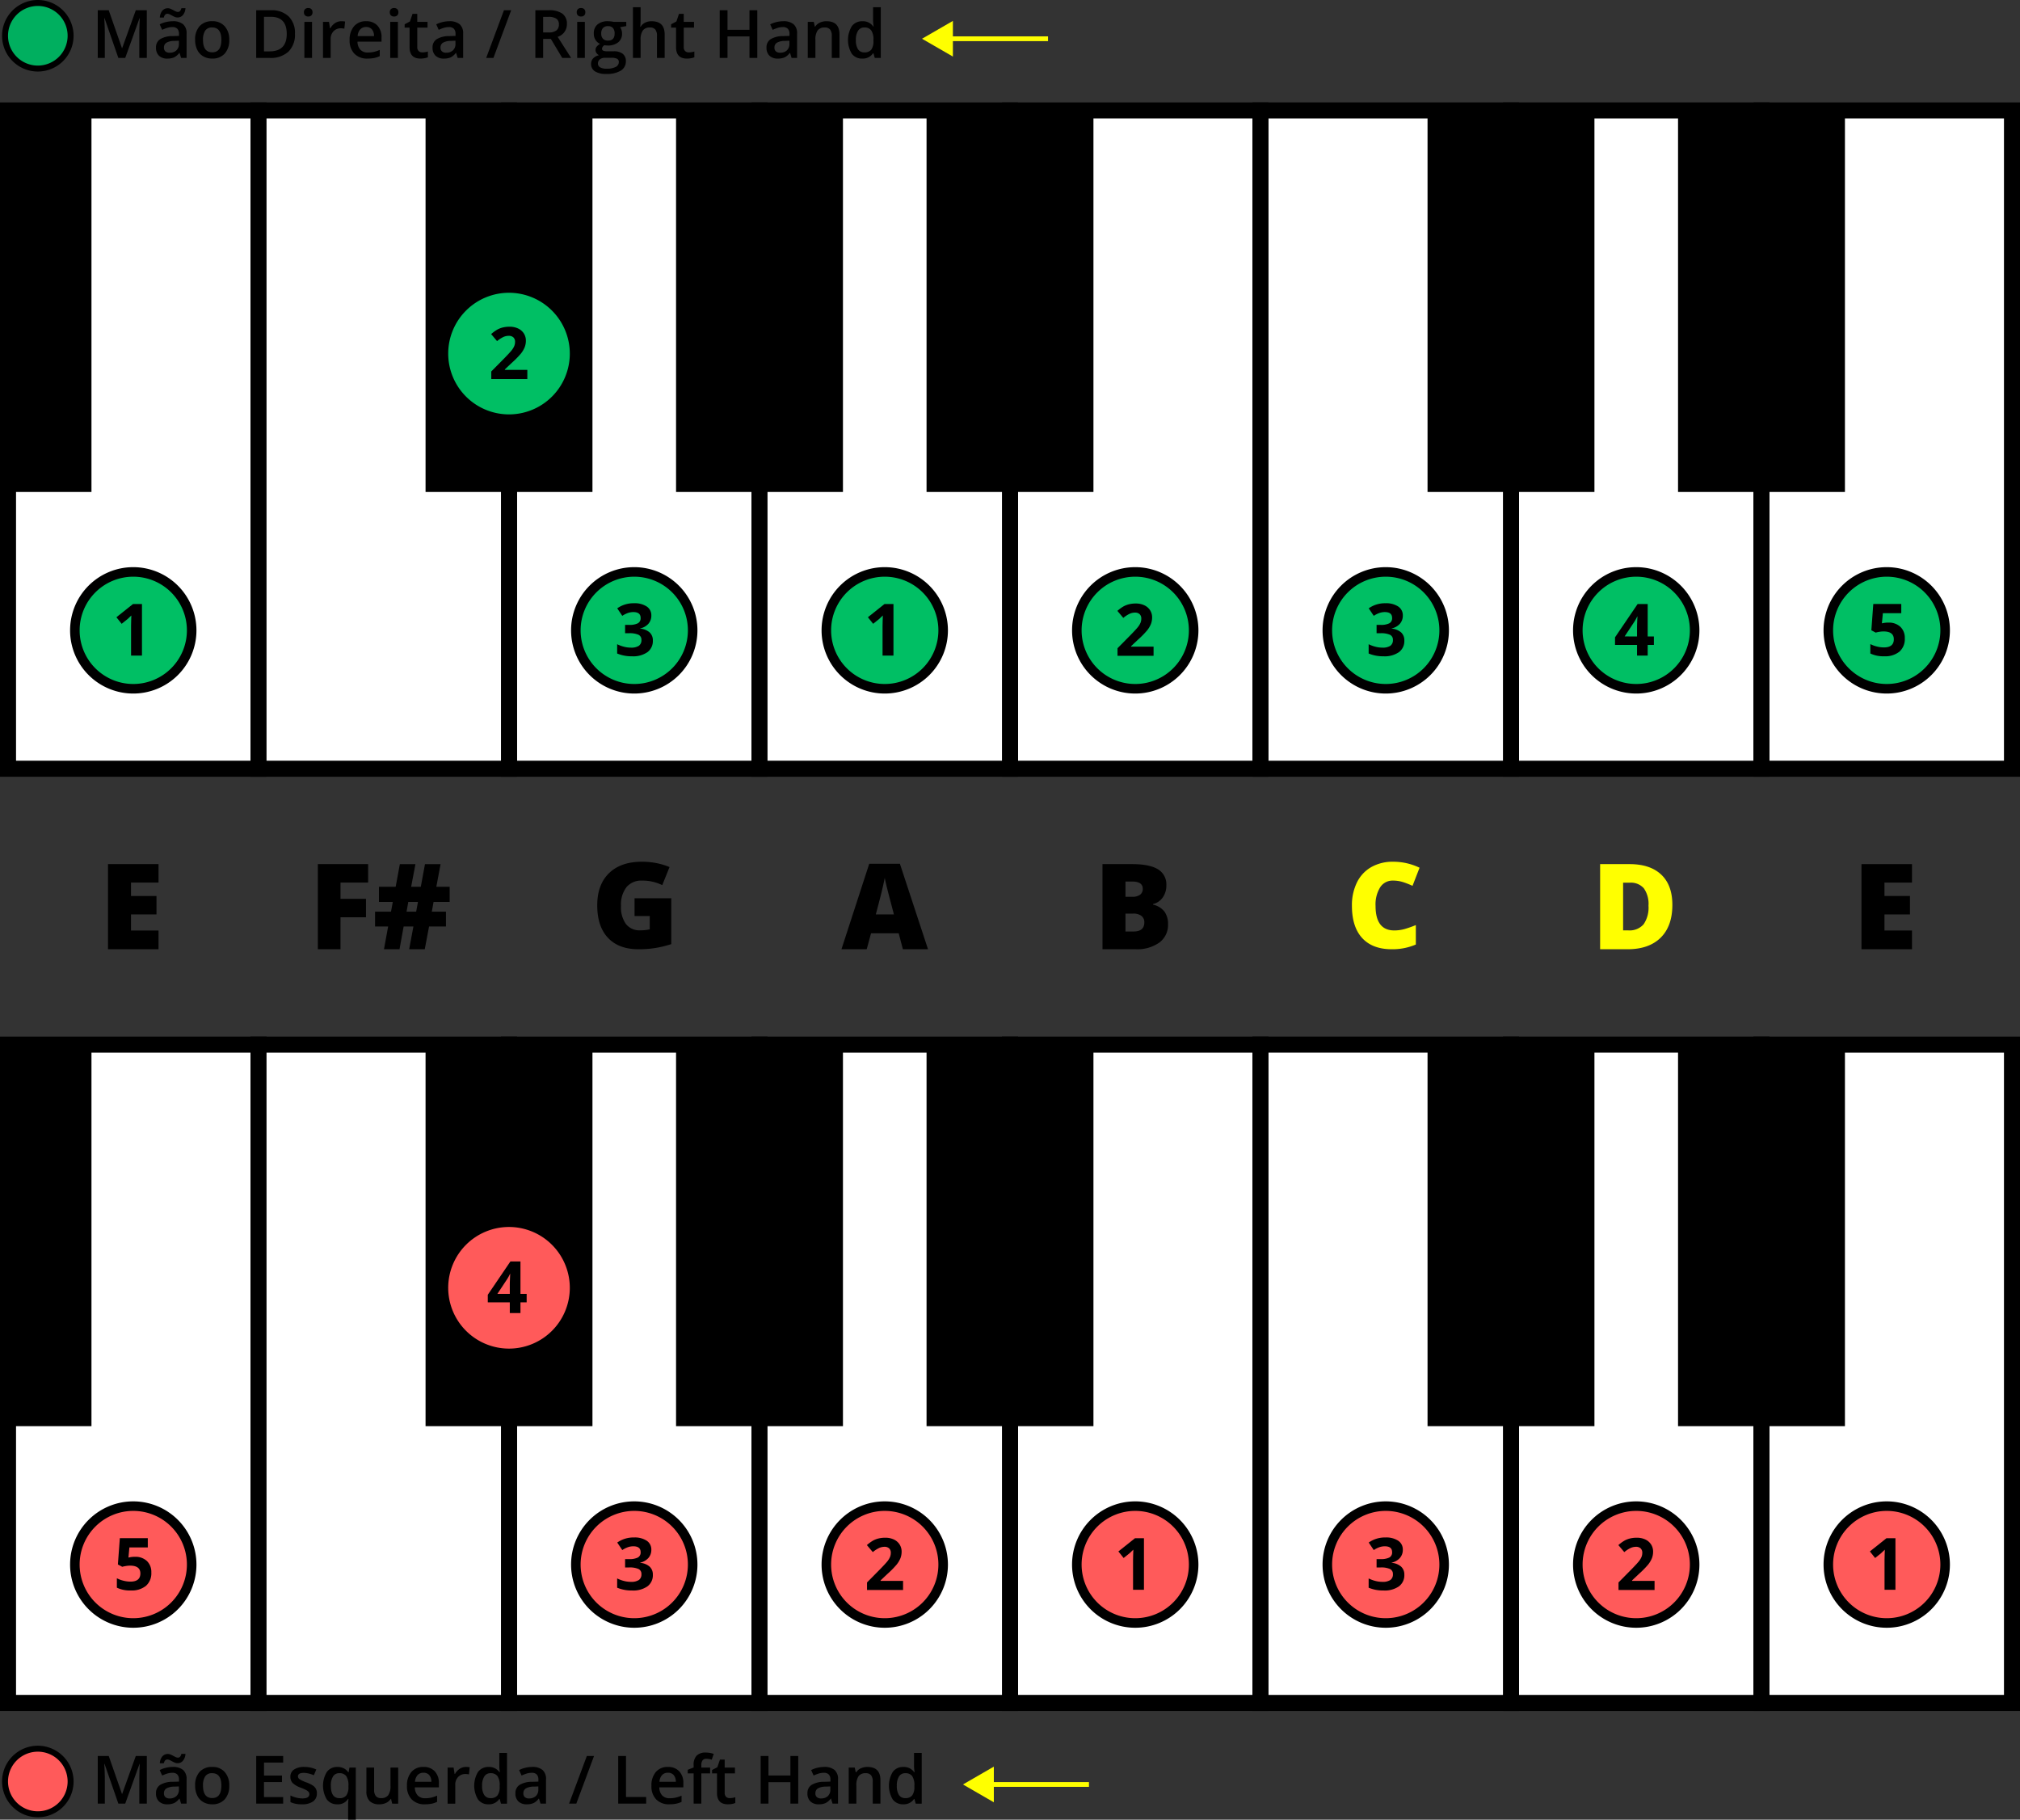 <svg xmlns="http://www.w3.org/2000/svg" width="580" height="522.375"><rect width="100%" height="100%" fill="#333333" stroke="none"/><g transform="translate(-1572.602 -551.268)"><circle cx="9.413" cy="9.413" r="9.413" transform="translate(1574.048 1053.265)" fill="#ff5a5a"/><path d="M1583.461 1054.12a8.557 8.557 0 1 1-8.557 8.557 8.557 8.557 0 0 1 8.557-8.557m0-1.711a10.268 10.268 0 1 0 10.269 10.268 10.279 10.279 0 0 0-10.269-10.268ZM1606.586 1069.038l-3.968-11.427h-.075q.159 2.546.159 4.773v6.654h-2.031v-13.683h3.154l3.8 10.885h.056l3.912-10.885h3.164v13.683h-2.157v-6.767q0-1.018.051-2.658t.09-1.984h-.075l-4.109 11.409ZM1624.6 1069.038l-.44-1.441h-.075a4.248 4.248 0 0 1-1.507 1.287 4.761 4.761 0 0 1-1.946.341 3.3 3.3 0 0 1-2.383-.823 3.082 3.082 0 0 1-.856-2.331 2.734 2.734 0 0 1 1.189-2.414 6.848 6.848 0 0 1 3.622-.889l1.788-.057v-.552a2.1 2.1 0 0 0-.464-1.483 1.888 1.888 0 0 0-1.436-.492 5 5 0 0 0-1.526.234 11.523 11.523 0 0 0-1.4.553l-.711-1.573a7.644 7.644 0 0 1 1.844-.669 8.468 8.468 0 0 1 1.89-.229 4.469 4.469 0 0 1 2.98.861 3.367 3.367 0 0 1 1.007 2.705v6.972Zm-1.048-11.615a1.937 1.937 0 0 1-.773-.163c-.253-.109-.5-.231-.744-.365s-.481-.256-.711-.365a1.559 1.559 0 0 0-.664-.164q-.759 0-1.021 1.076h-1.139a3.331 3.331 0 0 1 .724-1.984 2.09 2.09 0 0 1 2.355-.52q.383.164.749.365t.706.366a1.537 1.537 0 0 0 .66.163c.492 0 .824-.359.992-1.076h1.17a3.4 3.4 0 0 1-.721 1.961 1.989 1.989 0 0 1-1.58.706Zm-2.228 10.118a2.73 2.73 0 0 0 1.923-.669 2.425 2.425 0 0 0 .726-1.877v-.9l-1.329.056a4.544 4.544 0 0 0-2.261.519 1.579 1.579 0 0 0-.706 1.418 1.379 1.379 0 0 0 .412 1.072 1.771 1.771 0 0 0 1.238.381ZM1638.427 1063.844a5.657 5.657 0 0 1-1.3 3.959 4.664 4.664 0 0 1-3.622 1.422 4.959 4.959 0 0 1-2.565-.655 4.313 4.313 0 0 1-1.713-1.881 6.412 6.412 0 0 1-.6-2.845 5.611 5.611 0 0 1 1.292-3.931 4.683 4.683 0 0 1 3.641-1.413 4.56 4.56 0 0 1 3.556 1.446 5.587 5.587 0 0 1 1.311 3.898Zm-7.535 0q0 3.585 2.649 3.584 2.619 0 2.621-3.584 0-3.547-2.64-3.547a2.249 2.249 0 0 0-2.008.917 4.676 4.676 0 0 0-.622 2.63ZM1653.907 1069.038h-7.74v-13.683h7.74v1.891h-5.5v3.725h5.157v1.871h-5.164v4.3h5.5ZM1663.584 1066.09a2.712 2.712 0 0 1-1.1 2.326 5.3 5.3 0 0 1-3.164.809 7.47 7.47 0 0 1-3.322-.627v-1.9a8.152 8.152 0 0 0 3.4.843q2.03 0 2.031-1.226a.973.973 0 0 0-.224-.655 2.659 2.659 0 0 0-.74-.543 12.971 12.971 0 0 0-1.432-.637 6.625 6.625 0 0 1-2.42-1.385 2.564 2.564 0 0 1-.631-1.8 2.361 2.361 0 0 1 1.071-2.064 5.086 5.086 0 0 1 2.916-.734 8.257 8.257 0 0 1 3.454.739l-.711 1.657a7.686 7.686 0 0 0-2.818-.693q-1.74 0-1.74.992a1 1 0 0 0 .453.824 10.043 10.043 0 0 0 1.98.926 9.1 9.1 0 0 1 1.863.908 2.518 2.518 0 0 1 1.141 2.237ZM1669.434 1069.225a3.578 3.578 0 0 1-3-1.408 7.654 7.654 0 0 1 .018-7.89 3.634 3.634 0 0 1 3.042-1.427 4.081 4.081 0 0 1 1.745.36 3.659 3.659 0 0 1 1.381 1.184h.075l.243-1.357h1.825v14.956h-2.208v-4.389q0-.413.037-.871c.024-.305.047-.539.065-.7h-.121a3.391 3.391 0 0 1-3.102 1.542Zm.627-1.759a2.331 2.331 0 0 0 1.988-.8 4 4 0 0 0 .6-2.42v-.346a4.726 4.726 0 0 0-.623-2.761 2.327 2.327 0 0 0-2.006-.842 2.018 2.018 0 0 0-1.8.936 4.868 4.868 0 0 0-.618 2.686q.007 3.546 2.459 3.547ZM1685.2 1069.038l-.309-1.357h-.112a3.122 3.122 0 0 1-1.306 1.133 4.37 4.37 0 0 1-1.932.411 3.8 3.8 0 0 1-2.808-.935 3.88 3.88 0 0 1-.927-2.836v-6.767h2.219v6.383a2.768 2.768 0 0 0 .486 1.783 1.858 1.858 0 0 0 1.526.594 2.429 2.429 0 0 0 2.035-.828 4.563 4.563 0 0 0 .651-2.775v-5.157h2.209v10.351ZM1694.592 1069.225a5.007 5.007 0 0 1-3.777-1.408 5.347 5.347 0 0 1-1.362-3.88 5.871 5.871 0 0 1 1.264-3.987 4.362 4.362 0 0 1 3.472-1.45 4.27 4.27 0 0 1 3.239 1.244 4.763 4.763 0 0 1 1.188 3.426v1.189h-6.9a3.4 3.4 0 0 0 .815 2.316 2.831 2.831 0 0 0 2.162.81 7.937 7.937 0 0 0 1.707-.174 8.937 8.937 0 0 0 1.7-.575v1.787a6.717 6.717 0 0 1-1.628.543 9.928 9.928 0 0 1-1.88.159Zm-.4-9.059a2.209 2.209 0 0 0-1.68.664 3.156 3.156 0 0 0-.753 1.938h4.7a2.871 2.871 0 0 0-.618-1.943 2.116 2.116 0 0 0-1.652-.659ZM1706.366 1058.5a5.341 5.341 0 0 1 1.1.093l-.216 2.05a4.149 4.149 0 0 0-.973-.112 2.814 2.814 0 0 0-2.139.861 3.111 3.111 0 0 0-.818 2.237v5.409h-2.2v-10.351h1.722l.29 1.825h.113a4.081 4.081 0 0 1 1.342-1.469 3.194 3.194 0 0 1 1.779-.543ZM1712.87 1069.225a3.608 3.608 0 0 1-3.023-1.4 7.7 7.7 0 0 1 .014-7.9 3.639 3.639 0 0 1 3.047-1.418 3.567 3.567 0 0 1 3.107 1.507h.112a13.039 13.039 0 0 1-.159-1.76v-3.772h2.209v14.563h-1.722l-.384-1.357h-.1a3.516 3.516 0 0 1-3.101 1.537Zm.59-1.778a2.394 2.394 0 0 0 1.975-.763 4.015 4.015 0 0 0 .636-2.475v-.309a4.643 4.643 0 0 0-.636-2.78 2.364 2.364 0 0 0-1.994-.823 2.019 2.019 0 0 0-1.787.94 4.812 4.812 0 0 0-.627 2.682 4.687 4.687 0 0 0 .608 2.625 2.052 2.052 0 0 0 1.825.903ZM1727.8 1069.038l-.439-1.441h-.075a4.257 4.257 0 0 1-1.507 1.287 4.766 4.766 0 0 1-1.947.341 3.3 3.3 0 0 1-2.383-.823 3.085 3.085 0 0 1-.855-2.331 2.736 2.736 0 0 1 1.188-2.414 6.851 6.851 0 0 1 3.622-.889l1.788-.057v-.552a2.091 2.091 0 0 0-.464-1.483 1.886 1.886 0 0 0-1.436-.492 4.987 4.987 0 0 0-1.525.234 11.525 11.525 0 0 0-1.4.553l-.712-1.573a7.672 7.672 0 0 1 1.844-.669 8.47 8.47 0 0 1 1.891-.229 4.473 4.473 0 0 1 2.98.861 3.37 3.37 0 0 1 1.007 2.705v6.972Zm-3.275-1.5a2.726 2.726 0 0 0 1.922-.669 2.425 2.425 0 0 0 .726-1.877v-.9l-1.329.056a4.547 4.547 0 0 0-2.261.519 1.58 1.58 0 0 0-.706 1.418 1.383 1.383 0 0 0 .412 1.072 1.772 1.772 0 0 0 1.234.384ZM1743.166 1055.355l-5.091 13.683H1736l5.1-13.683ZM1750.111 1069.038v-13.683h2.237v11.765h5.793v1.918ZM1764.786 1069.225a5.01 5.01 0 0 1-3.777-1.408 5.346 5.346 0 0 1-1.361-3.88 5.866 5.866 0 0 1 1.264-3.987 4.361 4.361 0 0 1 3.472-1.45 4.269 4.269 0 0 1 3.238 1.244 4.76 4.76 0 0 1 1.189 3.426v1.189h-6.9a3.4 3.4 0 0 0 .814 2.316 2.834 2.834 0 0 0 2.162.81 7.948 7.948 0 0 0 1.708-.174 8.963 8.963 0 0 0 1.7-.575v1.787a6.718 6.718 0 0 1-1.628.543 9.931 9.931 0 0 1-1.881.159Zm-.4-9.059a2.211 2.211 0 0 0-1.681.664 3.168 3.168 0 0 0-.753 1.938h4.7a2.876 2.876 0 0 0-.618-1.943 2.117 2.117 0 0 0-1.65-.659ZM1776.5 1060.353h-2.527v8.685h-2.209v-8.685h-1.7v-1.03l1.7-.674v-.673a3.766 3.766 0 0 1 .861-2.719 3.52 3.52 0 0 1 2.63-.885 7.021 7.021 0 0 1 2.284.384l-.58 1.666a5.067 5.067 0 0 0-1.554-.262 1.264 1.264 0 0 0-1.091.463 2.339 2.339 0 0 0-.341 1.39v.674h2.527ZM1782.12 1067.447a5.341 5.341 0 0 0 1.61-.253v1.657a4.476 4.476 0 0 1-.942.267 6.54 6.54 0 0 1-1.192.107q-3.127 0-3.126-3.294v-5.578h-1.414v-.974l1.517-.8.748-2.191h1.357v2.3h2.949v1.666h-2.949v5.541a1.555 1.555 0 0 0 .4 1.174 1.448 1.448 0 0 0 1.042.378ZM1801.8 1069.038h-2.246v-6.168h-6.308v6.168h-2.237v-13.683h2.237v5.6h6.308v-5.6h2.246ZM1811.648 1069.038l-.44-1.441h-.074a4.257 4.257 0 0 1-1.507 1.287 4.766 4.766 0 0 1-1.947.341 3.3 3.3 0 0 1-2.383-.823 3.081 3.081 0 0 1-.855-2.331 2.733 2.733 0 0 1 1.188-2.414 6.851 6.851 0 0 1 3.622-.889l1.788-.057v-.552a2.091 2.091 0 0 0-.464-1.483 1.887 1.887 0 0 0-1.436-.492 5 5 0 0 0-1.526.234 11.571 11.571 0 0 0-1.4.553l-.712-1.573a7.674 7.674 0 0 1 1.844-.669 8.47 8.47 0 0 1 1.891-.229 4.473 4.473 0 0 1 2.98.861 3.37 3.37 0 0 1 1.007 2.705v6.972Zm-3.275-1.5a2.726 2.726 0 0 0 1.922-.669 2.425 2.425 0 0 0 .726-1.877v-.9l-1.329.056a4.547 4.547 0 0 0-2.261.519 1.581 1.581 0 0 0-.706 1.418 1.383 1.383 0 0 0 .412 1.072 1.772 1.772 0 0 0 1.236.384ZM1825.4 1069.038h-2.209v-6.364a2.788 2.788 0 0 0-.482-1.788 1.864 1.864 0 0 0-1.53-.589 2.432 2.432 0 0 0-2.04.823 4.544 4.544 0 0 0-.646 2.761v5.157h-2.2v-10.351h1.722l.309 1.357h.112a3.05 3.05 0 0 1 1.329-1.142 4.454 4.454 0 0 1 1.909-.4q3.725 0 3.725 3.79ZM1831.949 1069.225a3.606 3.606 0 0 1-3.023-1.4 7.694 7.694 0 0 1 .013-7.9 3.639 3.639 0 0 1 3.047-1.418 3.567 3.567 0 0 1 3.107 1.507h.113a13.023 13.023 0 0 1-.159-1.76v-3.772h2.208v14.563h-1.722l-.383-1.357h-.1a3.518 3.518 0 0 1-3.101 1.537Zm.589-1.778a2.394 2.394 0 0 0 1.975-.763 4.02 4.02 0 0 0 .637-2.475v-.309a4.642 4.642 0 0 0-.637-2.78 2.363 2.363 0 0 0-1.993-.823 2.02 2.02 0 0 0-1.788.94 4.812 4.812 0 0 0-.627 2.682 4.7 4.7 0 0 0 .608 2.625 2.053 2.053 0 0 0 1.825.903Z"/><path fill="#fff" d="M1718.753 851.146h71.924v188.981h-71.924z"/><path d="M1792.98 1042.43h-76.529V848.844h76.529Zm-71.924-4.605h67.319V853.449h-67.319Z"/><path fill="#fff" d="M2006.451 851.146h71.924v188.981h-71.924z"/><path d="M2080.678 1042.43h-76.53V848.844h76.53Zm-71.925-4.605h67.32V853.449h-67.32Z"/><path fill="#fff" d="M2078.375 851.146h71.924v188.981h-71.924z"/><path d="M2152.6 1042.43h-76.529V848.844h76.529Zm-71.924-4.605H2148V853.449h-67.319Z"/><path fill="#fff" d="M1574.904 851.146h71.924v188.981h-71.924z"/><path d="M1649.131 1042.43H1572.6V848.844h76.529Zm-71.924-4.605h67.319V853.449h-67.319Z"/><path fill="#fff" d="M1646.829 851.146h71.924v188.981h-71.924z"/><path d="M1721.056 1042.43h-76.53V848.844h76.53Zm-71.925-4.605h67.32V853.449h-67.32Z"/><path fill="#fff" d="M1862.602 851.146h71.924v188.981h-71.924z"/><path d="M1936.829 1042.43H1860.3V848.844h76.529Zm-71.924-4.605h67.319V853.449h-67.319Z"/><path fill="#fff" d="M1790.678 851.146h71.924v188.981h-71.924z"/><path d="M1864.905 1042.43h-76.53V848.844h76.53Zm-71.925-4.605h67.32V853.449h-67.32Z"/><path fill="#fff" d="M1934.526 851.146h71.924v188.981h-71.924z"/><path d="M2008.753 1042.43h-76.529V848.844h76.529Zm-71.924-4.605h67.319V853.449h-67.319Z"/><path d="M1982.491 851.146h47.92v109.53h-47.92zM2054.416 851.146h47.92v109.53h-47.92zM1694.793 851.146h47.92v109.53h-47.92zM1766.718 851.146h47.92v109.53h-47.92zM1838.642 851.146h47.92v109.53h-47.92zM1574.904 851.146h23.96v109.53h-23.96z"/><circle cx="9.413" cy="9.413" r="9.413" transform="translate(1574.048 552.124)" fill="#00af5f"/><path d="M1583.461 552.98a8.557 8.557 0 1 1-8.557 8.557 8.557 8.557 0 0 1 8.557-8.557m0-1.712a10.268 10.268 0 1 0 10.269 10.269 10.28 10.28 0 0 0-10.269-10.269ZM1606.585 567.9l-3.968-11.428h-.075q.157 2.546.159 4.773v6.655h-2.031v-13.686h3.154l3.8 10.885h.056l3.912-10.885h3.164V567.9h-2.156v-6.767q0-1.02.051-2.658t.089-1.984h-.075l-4.105 11.409ZM1624.6 567.9l-.44-1.442h-.075a4.246 4.246 0 0 1-1.507 1.287 4.761 4.761 0 0 1-1.947.342 3.3 3.3 0 0 1-2.382-.824 3.08 3.08 0 0 1-.856-2.33 2.736 2.736 0 0 1 1.189-2.415 6.85 6.85 0 0 1 3.622-.889l1.787-.056v-.552a2.094 2.094 0 0 0-.463-1.484 1.893 1.893 0 0 0-1.437-.491 4.957 4.957 0 0 0-1.525.234 11.509 11.509 0 0 0-1.4.552l-.712-1.572a7.634 7.634 0 0 1 1.844-.67 8.473 8.473 0 0 1 1.891-.229 4.479 4.479 0 0 1 2.981.861 3.374 3.374 0 0 1 1.006 2.705v6.973Zm-1.049-11.615a1.934 1.934 0 0 1-.772-.164q-.38-.164-.744-.365a13.056 13.056 0 0 0-.711-.365 1.564 1.564 0 0 0-.665-.164q-.758 0-1.02 1.076h-1.139a3.327 3.327 0 0 1 .726-1.984 2.012 2.012 0 0 1 1.567-.683 1.99 1.99 0 0 1 .786.164 8.223 8.223 0 0 1 .749.365c.244.134.479.256.707.365a1.524 1.524 0 0 0 .66.164q.738 0 .992-1.077h1.17a3.4 3.4 0 0 1-.721 1.961 1.99 1.99 0 0 1-1.583.705Zm-2.227 10.117a2.724 2.724 0 0 0 1.923-.669 2.428 2.428 0 0 0 .725-1.877v-.9l-1.329.056a4.549 4.549 0 0 0-2.26.52 1.576 1.576 0 0 0-.706 1.417 1.386 1.386 0 0 0 .411 1.072 1.767 1.767 0 0 0 1.238.379ZM1638.425 562.7a5.651 5.651 0 0 1-1.3 3.959 4.66 4.66 0 0 1-3.622 1.423 4.967 4.967 0 0 1-2.564-.655 4.321 4.321 0 0 1-1.713-1.882 6.393 6.393 0 0 1-.6-2.845 5.613 5.613 0 0 1 1.292-3.931 4.682 4.682 0 0 1 3.64-1.413 4.561 4.561 0 0 1 3.557 1.446 5.589 5.589 0 0 1 1.31 3.898Zm-7.534 0q0 3.585 2.649 3.585 2.62 0 2.62-3.585 0-3.546-2.639-3.547a2.253 2.253 0 0 0-2.008.917 4.669 4.669 0 0 0-.622 2.63ZM1657.294 560.925a6.817 6.817 0 0 1-1.882 5.18 7.554 7.554 0 0 1-5.419 1.793h-3.828v-13.684h4.231a7 7 0 0 1 5.082 1.76 6.576 6.576 0 0 1 1.816 4.951Zm-2.359.075q0-4.914-4.6-4.914h-1.935v9.93h1.591q4.944 0 4.944-5.016ZM1659.867 554.8a1.219 1.219 0 0 1 .323-.908 1.26 1.26 0 0 1 .922-.318 1.231 1.231 0 0 1 .9.318 1.215 1.215 0 0 1 .323.908 1.192 1.192 0 0 1-.323.884 1.217 1.217 0 0 1-.9.323 1.245 1.245 0 0 1-.922-.323 1.2 1.2 0 0 1-.323-.884Zm2.333 13.1h-2.2v-10.354h2.2ZM1670.593 557.359a5.317 5.317 0 0 1 1.095.094l-.215 2.049a4.152 4.152 0 0 0-.973-.112 2.818 2.818 0 0 0-2.139.861 3.113 3.113 0 0 0-.819 2.237v5.41h-2.2v-10.352h1.722l.29 1.825h.112a4.107 4.107 0 0 1 1.343-1.469 3.192 3.192 0 0 1 1.784-.543ZM1678.127 568.085a5 5 0 0 1-3.776-1.409 5.346 5.346 0 0 1-1.362-3.879 5.863 5.863 0 0 1 1.264-3.987 4.36 4.36 0 0 1 3.472-1.451 4.266 4.266 0 0 1 3.238 1.245 4.757 4.757 0 0 1 1.189 3.425v1.189h-6.9a3.394 3.394 0 0 0 .814 2.316 2.835 2.835 0 0 0 2.162.81 7.948 7.948 0 0 0 1.708-.173 9.023 9.023 0 0 0 1.7-.576v1.788a6.807 6.807 0 0 1-1.628.543 10.013 10.013 0 0 1-1.881.159Zm-.4-9.06a2.206 2.206 0 0 0-1.68.665 3.167 3.167 0 0 0-.754 1.937h4.7a2.869 2.869 0 0 0-.618-1.942 2.114 2.114 0 0 0-1.65-.66ZM1684.52 554.8a1.215 1.215 0 0 1 .323-.908 1.258 1.258 0 0 1 .922-.318 1.234 1.234 0 0 1 .9.318 1.219 1.219 0 0 1 .323.908 1.2 1.2 0 0 1-.323.884 1.22 1.22 0 0 1-.9.323 1.243 1.243 0 0 1-.922-.323 1.191 1.191 0 0 1-.323-.884Zm2.33 13.094h-2.2v-10.348h2.2ZM1693.851 566.307a5.372 5.372 0 0 0 1.61-.253v1.656a4.351 4.351 0 0 1-.941.267 6.455 6.455 0 0 1-1.193.108q-3.128 0-3.126-3.3v-5.578h-1.413v-.973l1.516-.8.749-2.19h1.357v2.3h2.948v1.666h-2.948v5.541a1.557 1.557 0 0 0 .4 1.175 1.455 1.455 0 0 0 1.041.381ZM1704.006 567.9l-.44-1.442h-.075a4.229 4.229 0 0 1-1.507 1.287 4.759 4.759 0 0 1-1.947.342 3.291 3.291 0 0 1-2.381-.824 3.08 3.08 0 0 1-.857-2.33 2.736 2.736 0 0 1 1.189-2.415 6.85 6.85 0 0 1 3.622-.889l1.787-.056v-.552a2.093 2.093 0 0 0-.463-1.484 1.892 1.892 0 0 0-1.437-.491 4.966 4.966 0 0 0-1.525.234 11.493 11.493 0 0 0-1.4.552l-.711-1.572a7.616 7.616 0 0 1 1.844-.67 8.464 8.464 0 0 1 1.89-.229 4.48 4.48 0 0 1 2.981.861 3.371 3.371 0 0 1 1.006 2.705v6.973Zm-3.276-1.5a2.724 2.724 0 0 0 1.923-.669 2.426 2.426 0 0 0 .726-1.877v-.9l-1.329.056a4.554 4.554 0 0 0-2.261.52 1.576 1.576 0 0 0-.706 1.417 1.383 1.383 0 0 0 .412 1.072 1.766 1.766 0 0 0 1.235.381ZM1719.374 554.214l-5.092 13.684h-2.082l5.1-13.684ZM1728.555 562.432v5.468h-2.237v-13.686h3.866a6.354 6.354 0 0 1 3.921.992 3.562 3.562 0 0 1 1.273 2.995 3.744 3.744 0 0 1-2.658 3.641l3.865 6.056h-2.545l-3.276-5.466Zm0-1.853h1.554a3.548 3.548 0 0 0 2.265-.581 2.1 2.1 0 0 0 .7-1.722 1.855 1.855 0 0 0-.758-1.666 4.159 4.159 0 0 0-2.284-.505h-1.479ZM1738.2 554.8a1.215 1.215 0 0 1 .323-.908 1.257 1.257 0 0 1 .921-.318 1.235 1.235 0 0 1 .9.318 1.219 1.219 0 0 1 .322.908 1.2 1.2 0 0 1-.322.884 1.221 1.221 0 0 1-.9.323 1.243 1.243 0 0 1-.921-.323 1.192 1.192 0 0 1-.323-.884Zm2.33 13.094h-2.2v-10.348h2.2ZM1752.421 557.546v1.208l-1.769.327a2.874 2.874 0 0 1 .4.8 3.178 3.178 0 0 1 .159 1.011 3.1 3.1 0 0 1-1.1 2.518 4.627 4.627 0 0 1-3.042.917 4.928 4.928 0 0 1-.9-.075 1.238 1.238 0 0 0-.711 1.029.572.572 0 0 0 .332.534 2.885 2.885 0 0 0 1.222.178h1.806a4.015 4.015 0 0 1 2.6.73 2.569 2.569 0 0 1 .889 2.106 3.063 3.063 0 0 1-1.451 2.714 7.642 7.642 0 0 1-4.193.954 5.79 5.79 0 0 1-3.229-.748 2.422 2.422 0 0 1-1.113-2.134 2.272 2.272 0 0 1 .6-1.6 3.24 3.24 0 0 1 1.69-.9 1.659 1.659 0 0 1-.726-.6 1.527 1.527 0 0 1-.285-.875 1.5 1.5 0 0 1 .328-.983 3.751 3.751 0 0 1 .973-.8 2.882 2.882 0 0 1-1.306-1.127 3.324 3.324 0 0 1-.5-1.83 3.279 3.279 0 0 1 1.062-2.611 4.464 4.464 0 0 1 3.028-.927 7.292 7.292 0 0 1 .921.061 6.055 6.055 0 0 1 .726.126Zm-8.133 11.961a1.211 1.211 0 0 0 .641 1.095 3.511 3.511 0 0 0 1.8.384 5.447 5.447 0 0 0 2.677-.515 1.541 1.541 0 0 0 .879-1.366 1.023 1.023 0 0 0-.482-.959 3.86 3.86 0 0 0-1.792-.286h-1.666a2.343 2.343 0 0 0-1.5.445 1.457 1.457 0 0 0-.557 1.202Zm.945-8.61a2.085 2.085 0 0 0 .5 1.5 1.891 1.891 0 0 0 1.437.525q1.909 0 1.909-2.041a2.314 2.314 0 0 0-.473-1.558 1.794 1.794 0 0 0-1.436-.548 1.853 1.853 0 0 0-1.446.543 2.28 2.28 0 0 0-.491 1.582ZM1763.447 567.9h-2.209v-6.365a2.785 2.785 0 0 0-.482-1.787 1.865 1.865 0 0 0-1.53-.59 2.43 2.43 0 0 0-2.036.828 4.565 4.565 0 0 0-.651 2.775v5.139h-2.2v-14.565h2.2v3.7a17.213 17.213 0 0 1-.112 1.9h.141a3.056 3.056 0 0 1 1.249-1.16 4.022 4.022 0 0 1 1.867-.412q3.762 0 3.763 3.791ZM1770.363 566.307a5.371 5.371 0 0 0 1.61-.253v1.656a4.335 4.335 0 0 1-.941.267 6.446 6.446 0 0 1-1.193.108q-3.126 0-3.126-3.3v-5.578h-1.413v-.973l1.516-.8.749-2.19h1.357v2.3h2.948v1.666h-2.948v5.541a1.553 1.553 0 0 0 .4 1.175 1.452 1.452 0 0 0 1.041.381ZM1790.046 567.9h-2.246v-6.17h-6.309v6.17h-2.237v-13.686h2.237v5.6h6.309v-5.6h2.246ZM1799.892 567.9l-.44-1.442h-.075a4.228 4.228 0 0 1-1.507 1.287 4.759 4.759 0 0 1-1.947.342 3.3 3.3 0 0 1-2.382-.824 3.083 3.083 0 0 1-.856-2.33 2.736 2.736 0 0 1 1.189-2.415 6.85 6.85 0 0 1 3.622-.889l1.787-.056v-.552a2.093 2.093 0 0 0-.463-1.484 1.892 1.892 0 0 0-1.437-.491 4.966 4.966 0 0 0-1.525.234 11.493 11.493 0 0 0-1.4.552l-.711-1.572a7.623 7.623 0 0 1 1.843-.67 8.479 8.479 0 0 1 1.891-.229 4.48 4.48 0 0 1 2.981.861 3.374 3.374 0 0 1 1.006 2.705v6.973Zm-3.276-1.5a2.724 2.724 0 0 0 1.923-.669 2.426 2.426 0 0 0 .726-1.877v-.9l-1.329.056a4.553 4.553 0 0 0-2.261.52 1.576 1.576 0 0 0-.706 1.417 1.383 1.383 0 0 0 .412 1.072 1.764 1.764 0 0 0 1.235.381ZM1813.641 567.9h-2.209v-6.365a2.785 2.785 0 0 0-.482-1.787 1.866 1.866 0 0 0-1.531-.59 2.434 2.434 0 0 0-2.04.824 4.55 4.55 0 0 0-.646 2.761v5.157h-2.2v-10.354h1.722l.309 1.357h.112a3.065 3.065 0 0 1 1.329-1.141 4.442 4.442 0 0 1 1.91-.4q3.723 0 3.725 3.791ZM1820.192 568.085a3.6 3.6 0 0 1-3.023-1.4 7.692 7.692 0 0 1 .014-7.9 3.639 3.639 0 0 1 3.046-1.418 3.57 3.57 0 0 1 3.108 1.507h.112a13.205 13.205 0 0 1-.159-1.76v-3.771h2.209V567.9h-1.722l-.384-1.357h-.1a3.518 3.518 0 0 1-3.101 1.542Zm.59-1.778a2.391 2.391 0 0 0 1.974-.763 4.02 4.02 0 0 0 .637-2.476v-.309a4.638 4.638 0 0 0-.637-2.779 2.361 2.361 0 0 0-1.993-.824 2.023 2.023 0 0 0-1.788.941 4.821 4.821 0 0 0-.627 2.681 4.7 4.7 0 0 0 .609 2.625 2.051 2.051 0 0 0 1.825.904Z"/><path fill="#fff" d="M1718.753 582.966h71.924v188.981h-71.924z"/><path d="M1792.98 774.249h-76.529V580.664h76.529Zm-71.924-4.6h67.319V585.268h-67.319Z"/><path fill="#fff" d="M2006.451 582.966h71.924v188.981h-71.924z"/><path d="M2080.678 774.249h-76.53V580.664h76.53Zm-71.925-4.6h67.32V585.268h-67.32Z"/><path fill="#fff" d="M2078.375 582.966h71.924v188.981h-71.924z"/><path d="M2152.6 774.249h-76.529V580.664h76.529Zm-71.924-4.6H2148V585.268h-67.319Z"/><path fill="#fff" d="M1574.904 582.966h71.924v188.981h-71.924z"/><path d="M1649.131 774.249H1572.6V580.664h76.529Zm-71.924-4.6h67.319V585.268h-67.319Z"/><path fill="#fff" d="M1646.829 582.966h71.924v188.981h-71.924z"/><path d="M1721.056 774.249h-76.53V580.664h76.53Zm-71.925-4.6h67.32V585.268h-67.32Z"/><path fill="#fff" d="M1862.602 582.966h71.924v188.981h-71.924z"/><path d="M1936.829 774.249H1860.3V580.664h76.529Zm-71.924-4.6h67.319V585.268h-67.319Z"/><path fill="#fff" d="M1790.678 582.966h71.924v188.981h-71.924z"/><path d="M1864.905 774.249h-76.53V580.664h76.53Zm-71.925-4.6h67.32V585.268h-67.32Z"/><path fill="#fff" d="M1934.526 582.966h71.924v188.981h-71.924z"/><path d="M2008.753 774.249h-76.529V580.664h76.529Zm-71.924-4.6h67.319V585.268h-67.319Z"/><path d="M1982.491 582.966h47.92v109.53h-47.92zM2054.416 582.966h47.92v109.53h-47.92zM1694.793 582.966h47.92v109.53h-47.92zM1766.718 582.966h47.92v109.53h-47.92zM1838.642 582.966h47.92v109.53h-47.92zM1574.904 582.966h23.96v109.53h-23.96zM2121.591 823.764h-14.507v-24.435h14.507v5.3h-7.905v3.844h7.32v5.3h-7.32v4.613h7.905Z"/><path d="M2052.784 811.028q0 6.117-3.368 9.427t-9.468 3.309h-7.905v-24.435h8.456q5.883 0 9.084 3.009t3.201 8.69Zm-6.853.234a7.771 7.771 0 0 0-1.328-4.98 4.92 4.92 0 0 0-4.037-1.621h-1.922v13.688h1.471a5.328 5.328 0 0 0 4.412-1.746 8.441 8.441 0 0 0 1.404-5.341ZM1972.561 804.059a4.211 4.211 0 0 0-3.677 1.93 9.329 9.329 0 0 0-1.32 5.324q0 7.053 5.365 7.052a10.985 10.985 0 0 0 3.142-.451 31.4 31.4 0 0 0 3.058-1.086v5.582a16.916 16.916 0 0 1-6.919 1.354q-5.532 0-8.482-3.209t-2.95-9.276a14.778 14.778 0 0 1 1.43-6.668 10.221 10.221 0 0 1 4.111-4.421 12.421 12.421 0 0 1 6.309-1.546 17.375 17.375 0 0 1 7.571 1.722l-2.022 5.2a22.859 22.859 0 0 0-2.708-1.069 9.45 9.45 0 0 0-2.908-.438Z" fill="#ff0"/><path d="M1889.155 799.329h8.523q4.98 0 7.4 1.479a5.017 5.017 0 0 1 2.415 4.605 5.826 5.826 0 0 1-1.053 3.51 4.7 4.7 0 0 1-2.774 1.871v.168a5.686 5.686 0 0 1 3.292 2.005 6.059 6.059 0 0 1 1.02 3.644 6.24 6.24 0 0 1-2.5 5.239 10.941 10.941 0 0 1-6.811 1.914h-9.509Zm6.6 9.376h1.989a3.588 3.588 0 0 0 2.2-.585 2.036 2.036 0 0 0 .777-1.738q0-2.055-3.108-2.055h-1.856Zm0 4.83v5.131h2.324q3.092 0 3.091-2.607a2.245 2.245 0 0 0-.827-1.872 3.812 3.812 0 0 0-2.4-.652ZM1831.846 823.764l-1.2-4.58h-7.946l-1.237 4.58h-7.253l7.972-24.535h8.808l8.072 24.535Zm-2.574-9.995-1.053-4.011q-.367-1.336-.894-3.459t-.694-3.042q-.15.852-.593 2.808t-1.964 7.7ZM1754.8 809.123h10.546v13.17a28.984 28.984 0 0 1-9.443 1.471q-5.649 0-8.733-3.276t-3.083-9.343q0-5.916 3.376-9.208t9.459-3.293a20.92 20.92 0 0 1 4.354.435 18.387 18.387 0 0 1 3.568 1.1l-2.089 5.181a12.921 12.921 0 0 0-5.8-1.3 5.514 5.514 0 0 0-4.471 1.881 8.136 8.136 0 0 0-1.579 5.373 8.239 8.239 0 0 0 1.429 5.223 4.954 4.954 0 0 0 4.12 1.8 12.06 12.06 0 0 0 2.707-.284v-3.827h-4.361ZM1670.365 823.764h-6.5v-24.435h14.44v5.3h-7.938v4.663h7.32v5.3h-7.32ZM1697.089 810.176l-.5 2.808h4.061v4.245h-4.85l-1.237 6.535h-4.479l1.22-6.535h-2.804l-1.186 6.535h-4.463l1.2-6.535h-3.761v-4.245h4.58l.518-2.808h-3.978v-4.345h4.8l1.2-6.5h4.479l-1.237 6.5h2.775l1.2-6.5h4.479l-1.22 6.5h3.827v4.345Zm-7.755 2.808h2.758l.518-2.808h-2.775ZM1618.12 823.764h-14.507v-24.435h14.507v5.3h-7.905v3.844h7.32v5.3h-7.32v4.613h7.905Z"/><circle cx="16.772" cy="16.772" r="16.772" transform="translate(2097.566 983.63)" fill="#ff5a5a"/><path d="M2114.337 985a15.4 15.4 0 1 1-15.4 15.4 15.4 15.4 0 0 1 15.4-15.4m0-2.738a18.141 18.141 0 1 0 18.141 18.141 18.161 18.161 0 0 0-18.141-18.141Z"/><path d="M2116.837 1007.647h-3.13v-8.569l.031-1.408.05-1.539q-.78.78-1.083 1.023l-1.7 1.367-1.509-1.884 4.77-3.8h2.573Z"/><circle cx="16.772" cy="16.772" r="16.772" transform="translate(2025.641 983.63)" fill="#ff5a5a"/><path d="M2042.413 985a15.4 15.4 0 1 1-15.4 15.4 15.4 15.4 0 0 1 15.4-15.4m0-2.738a18.141 18.141 0 1 0 18.141 18.141 18.162 18.162 0 0 0-18.141-18.141Z"/><path d="M2047.674 1007.711h-10.351v-2.176l3.717-3.759q1.65-1.691 2.157-2.343a5.161 5.161 0 0 0 .729-1.212 3.083 3.083 0 0 0 .223-1.154 1.683 1.683 0 0 0-.491-1.326 1.908 1.908 0 0 0-1.312-.436 3.753 3.753 0 0 0-1.67.4 8.626 8.626 0 0 0-1.692 1.124l-1.7-2.015a11.133 11.133 0 0 1 1.813-1.317 6.586 6.586 0 0 1 1.57-.592 8.012 8.012 0 0 1 1.9-.207 5.647 5.647 0 0 1 2.451.505 3.909 3.909 0 0 1 1.651 1.419 3.758 3.758 0 0 1 .587 2.085 5.1 5.1 0 0 1-.359 1.92 7.372 7.372 0 0 1-1.115 1.839 27.336 27.336 0 0 1-2.658 2.683l-1.9 1.793v.142h6.452Z"/><circle cx="16.772" cy="16.772" r="16.772" transform="translate(1953.717 983.63)" fill="#ff5a5a"/><path d="M1970.489 985a15.4 15.4 0 1 1-15.4 15.4 15.4 15.4 0 0 1 15.4-15.4m0-2.738a18.141 18.141 0 1 0 18.141 18.141 18.161 18.161 0 0 0-18.141-18.141Z"/><path d="M1975.392 996.15a3.486 3.486 0 0 1-.84 2.36 4.364 4.364 0 0 1-2.36 1.337v.06a4.72 4.72 0 0 1 2.714 1.09 3.048 3.048 0 0 1 .922 2.334 3.954 3.954 0 0 1-1.55 3.327 7.138 7.138 0 0 1-4.426 1.19 10.731 10.731 0 0 1-4.273-.8v-2.663a9.636 9.636 0 0 0 1.894.709 8.014 8.014 0 0 0 2.045.272 3.981 3.981 0 0 0 2.289-.526 1.933 1.933 0 0 0 .74-1.692 1.526 1.526 0 0 0-.851-1.477 6.272 6.272 0 0 0-2.715-.436h-1.123v-2.4H1969a5.311 5.311 0 0 0 2.516-.452 1.624 1.624 0 0 0 .8-1.544q0-1.681-2.107-1.681a4.793 4.793 0 0 0-1.484.243 7.246 7.246 0 0 0-1.676.84l-1.448-2.157a8.049 8.049 0 0 1 4.831-1.458 6.236 6.236 0 0 1 3.631.932 2.986 2.986 0 0 1 1.329 2.592Z"/><circle cx="16.772" cy="16.772" r="16.772" transform="translate(1881.792 983.63)" fill="#ff5a5a"/><path d="M1898.564 985a15.4 15.4 0 1 1-15.4 15.4 15.4 15.4 0 0 1 15.4-15.4m0-2.738a18.141 18.141 0 1 0 18.136 18.138 18.162 18.162 0 0 0-18.141-18.141Z"/><path d="M1901.063 1007.647h-3.129v-8.569l.03-1.408.051-1.539q-.781.78-1.083 1.023l-1.7 1.367-1.508-1.884 4.77-3.8h2.572Z"/><circle cx="16.772" cy="16.772" r="16.772" transform="translate(1809.868 983.63)" fill="#ff5a5a"/><path d="M1826.64 985a15.4 15.4 0 1 1-15.4 15.4 15.4 15.4 0 0 1 15.4-15.4m0-2.738a18.141 18.141 0 1 0 18.141 18.141 18.161 18.161 0 0 0-18.141-18.141Z"/><path d="M1831.9 1007.711h-10.35v-2.176l3.717-3.759q1.65-1.691 2.157-2.343a5.157 5.157 0 0 0 .729-1.212 3.08 3.08 0 0 0 .223-1.154 1.683 1.683 0 0 0-.491-1.326 1.908 1.908 0 0 0-1.312-.436 3.761 3.761 0 0 0-1.671.4 8.65 8.65 0 0 0-1.691 1.124l-1.7-2.015a11.091 11.091 0 0 1 1.813-1.317 6.569 6.569 0 0 1 1.57-.592 8.013 8.013 0 0 1 1.9-.207 5.647 5.647 0 0 1 2.451.505 3.908 3.908 0 0 1 1.651 1.419 3.766 3.766 0 0 1 .587 2.085 5.1 5.1 0 0 1-.359 1.92 7.369 7.369 0 0 1-1.115 1.839 27.331 27.331 0 0 1-2.658 2.683l-1.9 1.793v.142h6.452Z"/><circle cx="16.772" cy="16.772" r="16.772" transform="translate(1737.944 983.63)" fill="#ff5a5a"/><path d="M1754.715 985a15.4 15.4 0 1 1-15.4 15.4 15.4 15.4 0 0 1 15.4-15.4m0-2.738a18.141 18.141 0 1 0 18.141 18.141 18.162 18.162 0 0 0-18.141-18.141Z"/><path d="M1759.619 996.15a3.486 3.486 0 0 1-.84 2.36 4.364 4.364 0 0 1-2.36 1.337v.06a4.72 4.72 0 0 1 2.714 1.09 3.048 3.048 0 0 1 .922 2.334 3.956 3.956 0 0 1-1.55 3.327 7.138 7.138 0 0 1-4.426 1.19 10.738 10.738 0 0 1-4.274-.8v-2.663a9.682 9.682 0 0 0 1.894.709 8.027 8.027 0 0 0 2.046.272 3.981 3.981 0 0 0 2.289-.526 1.933 1.933 0 0 0 .739-1.692 1.524 1.524 0 0 0-.851-1.477 6.264 6.264 0 0 0-2.714-.436h-1.124v-2.4h1.145a5.311 5.311 0 0 0 2.516-.452 1.626 1.626 0 0 0 .8-1.544q0-1.681-2.107-1.681a4.8 4.8 0 0 0-1.484.243 7.245 7.245 0 0 0-1.676.84l-1.448-2.157a8.046 8.046 0 0 1 4.831-1.458 6.236 6.236 0 0 1 3.631.932 2.988 2.988 0 0 1 1.327 2.592Z"/><circle cx="16.43" cy="16.43" r="16.43" transform="translate(1702.323 904.522)" fill="#ff5a5a"/><path d="M1718.753 905.549a15.4 15.4 0 1 1-15.4 15.4 15.4 15.4 0 0 1 15.4-15.4m0-2.054a17.457 17.457 0 1 0 17.457 17.457 17.476 17.476 0 0 0-17.457-17.457Z" fill="#ff5a5a"/><path d="M1723.822 925.126h-1.782v3.074h-3.059v-3.069h-6.32v-2.178l6.492-9.559h2.887v9.306h1.782Zm-4.841-2.43v-2.513q0-.627.05-1.822c.035-.8.061-1.259.082-1.388h-.082a11.33 11.33 0 0 1-.9 1.621l-2.714 4.1Z"/><circle cx="16.772" cy="16.772" r="16.772" transform="translate(1594.095 983.63)" fill="#ff5a5a"/><path d="M1610.867 985a15.4 15.4 0 1 1-15.4 15.4 15.4 15.4 0 0 1 15.4-15.4m0-2.738a18.141 18.141 0 1 0 18.14 18.141 18.162 18.162 0 0 0-18.14-18.141Z"/><path d="M1611.364 998.178a4.765 4.765 0 0 1 3.418 1.205 4.334 4.334 0 0 1 1.271 3.3 4.8 4.8 0 0 1-1.529 3.818 6.449 6.449 0 0 1-4.375 1.337 8.576 8.576 0 0 1-3.991-.8v-2.7a8.283 8.283 0 0 0 1.864.694 8.193 8.193 0 0 0 2.015.268q2.867 0 2.867-2.349 0-2.238-2.968-2.239a7.362 7.362 0 0 0-1.185.107 8.718 8.718 0 0 0-1.054.228l-1.245-.669.557-7.545h8.031v2.654h-5.286l-.274 2.906.355-.071a7 7 0 0 1 1.529-.144Z"/><path fill="#fff" d="M1849.096 1063.53h36.181"/><path fill="#ff0" d="M1856.464 1062.846h28.813v1.369h-28.813z"/><path d="m1857.962 1068.651-8.867-5.12 8.867-5.12Z" fill="#ff0"/><circle cx="16.772" cy="16.772" r="16.772" transform="translate(2097.566 715.45)" fill="#00bf64"/><path d="M2114.337 716.819a15.4 15.4 0 1 1-15.4 15.4 15.4 15.4 0 0 1 15.4-15.4m0-2.739a18.141 18.141 0 1 0 18.141 18.141 18.161 18.161 0 0 0-18.141-18.141Z"/><path d="M2114.835 730a4.767 4.767 0 0 1 3.418 1.206 4.333 4.333 0 0 1 1.271 3.3 4.8 4.8 0 0 1-1.53 3.819 6.451 6.451 0 0 1-4.375 1.337 8.559 8.559 0 0 1-3.99-.8v-2.7a8.354 8.354 0 0 0 1.863.694 8.239 8.239 0 0 0 2.016.267q2.865 0 2.866-2.349 0-2.238-2.967-2.238a7.144 7.144 0 0 0-1.186.107 8.332 8.332 0 0 0-1.053.227l-1.246-.669.557-7.545h8.032v2.644h-5.287l-.273 2.907.354-.071a7.01 7.01 0 0 1 1.53-.136Z"/><circle cx="16.772" cy="16.772" r="16.772" transform="translate(2025.641 715.45)" fill="#00bf64"/><path d="M2042.413 716.819a15.4 15.4 0 1 1-15.4 15.4 15.4 15.4 0 0 1 15.4-15.4m0-2.739a18.141 18.141 0 1 0 18.141 18.141 18.162 18.162 0 0 0-18.141-18.141Z"/><path d="M2047.482 736.4h-1.782v3.069h-3.058V736.4h-6.32v-2.178l6.492-9.561h2.886v9.308h1.783Zm-4.841-2.431v-2.512q0-.629.05-1.823t.081-1.387h-.081a11.282 11.282 0 0 1-.9 1.62l-2.714 4.1Z"/><circle cx="16.772" cy="16.772" r="16.772" transform="translate(1953.717 715.45)" fill="#00bf64"/><path d="M1970.489 716.819a15.4 15.4 0 1 1-15.4 15.4 15.4 15.4 0 0 1 15.4-15.4m0-2.739a18.141 18.141 0 1 0 18.141 18.141 18.161 18.161 0 0 0-18.141-18.141Z"/><path d="M1975.392 727.97a3.484 3.484 0 0 1-.84 2.36 4.364 4.364 0 0 1-2.36 1.337v.06a4.719 4.719 0 0 1 2.714 1.089 3.05 3.05 0 0 1 .922 2.335 3.954 3.954 0 0 1-1.55 3.327 7.138 7.138 0 0 1-4.426 1.19 10.748 10.748 0 0 1-4.273-.8V736.2a9.571 9.571 0 0 0 1.894.709 7.931 7.931 0 0 0 2.045.274 3.98 3.98 0 0 0 2.289-.527 1.933 1.933 0 0 0 .74-1.692 1.527 1.527 0 0 0-.851-1.478 6.287 6.287 0 0 0-2.715-.436h-1.123v-2.4H1969a5.313 5.313 0 0 0 2.516-.451 1.625 1.625 0 0 0 .8-1.544q0-1.681-2.107-1.681a4.793 4.793 0 0 0-1.484.243 7.248 7.248 0 0 0-1.676.84l-1.449-2.157a8.049 8.049 0 0 1 4.831-1.458 6.244 6.244 0 0 1 3.631.931 2.989 2.989 0 0 1 1.33 2.597Z"/><circle cx="16.772" cy="16.772" r="16.772" transform="translate(1881.792 715.45)" fill="#00bf64"/><path d="M1898.564 716.819a15.4 15.4 0 1 1-15.4 15.4 15.4 15.4 0 0 1 15.4-15.4m0-2.739a18.141 18.141 0 1 0 18.141 18.141 18.162 18.162 0 0 0-18.141-18.141Z"/><path d="M1903.824 739.532h-10.351v-2.178l3.717-3.757q1.652-1.692 2.158-2.346a5.134 5.134 0 0 0 .729-1.21 3.092 3.092 0 0 0 .223-1.155 1.683 1.683 0 0 0-.491-1.326 1.909 1.909 0 0 0-1.312-.436 3.761 3.761 0 0 0-1.671.4 8.56 8.56 0 0 0-1.691 1.124l-1.7-2.016a11.215 11.215 0 0 1 1.813-1.317 6.749 6.749 0 0 1 1.57-.592 8.058 8.058 0 0 1 1.9-.208 5.635 5.635 0 0 1 2.451.507 3.911 3.911 0 0 1 1.651 1.417 3.778 3.778 0 0 1 .588 2.087 5.123 5.123 0 0 1-.36 1.919 7.4 7.4 0 0 1-1.115 1.839 27.23 27.23 0 0 1-2.658 2.683l-1.9 1.793v.142h6.451Z"/><circle cx="16.772" cy="16.772" r="16.772" transform="translate(1809.868 715.45)" fill="#00bf64"/><path d="M1826.64 716.819a15.4 15.4 0 1 1-15.4 15.4 15.4 15.4 0 0 1 15.4-15.4m0-2.739a18.141 18.141 0 1 0 18.141 18.141 18.161 18.161 0 0 0-18.141-18.141Z"/><path d="M1829.14 739.466h-3.13V730.9l.03-1.408.051-1.539q-.78.78-1.084 1.023l-1.7 1.368-1.509-1.884 4.771-3.8h2.573Z"/><circle cx="16.772" cy="16.772" r="16.772" transform="translate(1737.944 715.45)" fill="#00bf64"/><path d="M1754.715 716.819a15.4 15.4 0 1 1-15.4 15.4 15.4 15.4 0 0 1 15.4-15.4m0-2.739a18.141 18.141 0 1 0 18.141 18.141 18.162 18.162 0 0 0-18.141-18.141Z"/><path d="M1759.619 727.97a3.485 3.485 0 0 1-.84 2.36 4.364 4.364 0 0 1-2.36 1.337v.06a4.719 4.719 0 0 1 2.714 1.089 3.05 3.05 0 0 1 .922 2.335 3.956 3.956 0 0 1-1.55 3.327 7.138 7.138 0 0 1-4.426 1.19 10.755 10.755 0 0 1-4.274-.8V736.2a9.616 9.616 0 0 0 1.894.709 7.945 7.945 0 0 0 2.046.274 3.98 3.98 0 0 0 2.289-.527 1.933 1.933 0 0 0 .739-1.692 1.526 1.526 0 0 0-.851-1.478 6.279 6.279 0 0 0-2.714-.436h-1.124v-2.4h1.145a5.313 5.313 0 0 0 2.516-.451 1.627 1.627 0 0 0 .8-1.544q0-1.681-2.107-1.681a4.8 4.8 0 0 0-1.484.243 7.247 7.247 0 0 0-1.676.84l-1.448-2.157a8.046 8.046 0 0 1 4.831-1.458 6.243 6.243 0 0 1 3.631.931 2.991 2.991 0 0 1 1.327 2.597Z"/><circle cx="16.43" cy="16.43" r="16.43" transform="translate(1702.323 636.341)" fill="#00bf64"/><path d="M1718.753 637.368a15.4 15.4 0 1 1-15.4 15.4 15.4 15.4 0 0 1 15.4-15.4m0-2.054a17.456 17.456 0 1 0 17.457 17.457 17.476 17.476 0 0 0-17.457-17.457Z" fill="#00bf64"/><path d="M1724.013 660.081h-10.35V657.9l3.717-3.757q1.651-1.692 2.157-2.345a5.156 5.156 0 0 0 .729-1.211 3.069 3.069 0 0 0 .223-1.154 1.686 1.686 0 0 0-.491-1.327 1.906 1.906 0 0 0-1.312-.435 3.762 3.762 0 0 0-1.671.395 8.6 8.6 0 0 0-1.691 1.124l-1.7-2.015a11.031 11.031 0 0 1 1.813-1.317 6.717 6.717 0 0 1 1.57-.593 8.067 8.067 0 0 1 1.9-.207 5.632 5.632 0 0 1 2.451.506 3.913 3.913 0 0 1 1.651 1.418 3.772 3.772 0 0 1 .588 2.086 5.126 5.126 0 0 1-.36 1.92 7.42 7.42 0 0 1-1.114 1.838 27.36 27.36 0 0 1-2.659 2.684l-1.9 1.793v.141h6.451Z"/><circle cx="16.772" cy="16.772" r="16.772" transform="translate(1594.095 715.45)" fill="#00bf64"/><path d="M1610.867 716.819a15.4 15.4 0 1 1-15.4 15.4 15.4 15.4 0 0 1 15.4-15.4m0-2.739a18.141 18.141 0 1 0 18.14 18.141 18.162 18.162 0 0 0-18.14-18.141Z"/><path d="M1613.366 739.466h-3.13V730.9l.03-1.408.051-1.539q-.78.78-1.083 1.023l-1.7 1.368-1.509-1.884 4.77-3.8h2.573Z"/><path fill="#fff" d="M1837.34 562.39h36.181"/><path fill="#ff0" d="M1844.708 561.705h28.813v1.369h-28.813z"/><path d="m1846.206 567.51-8.867-5.12 8.867-5.12Z" fill="#ff0"/></g></svg>